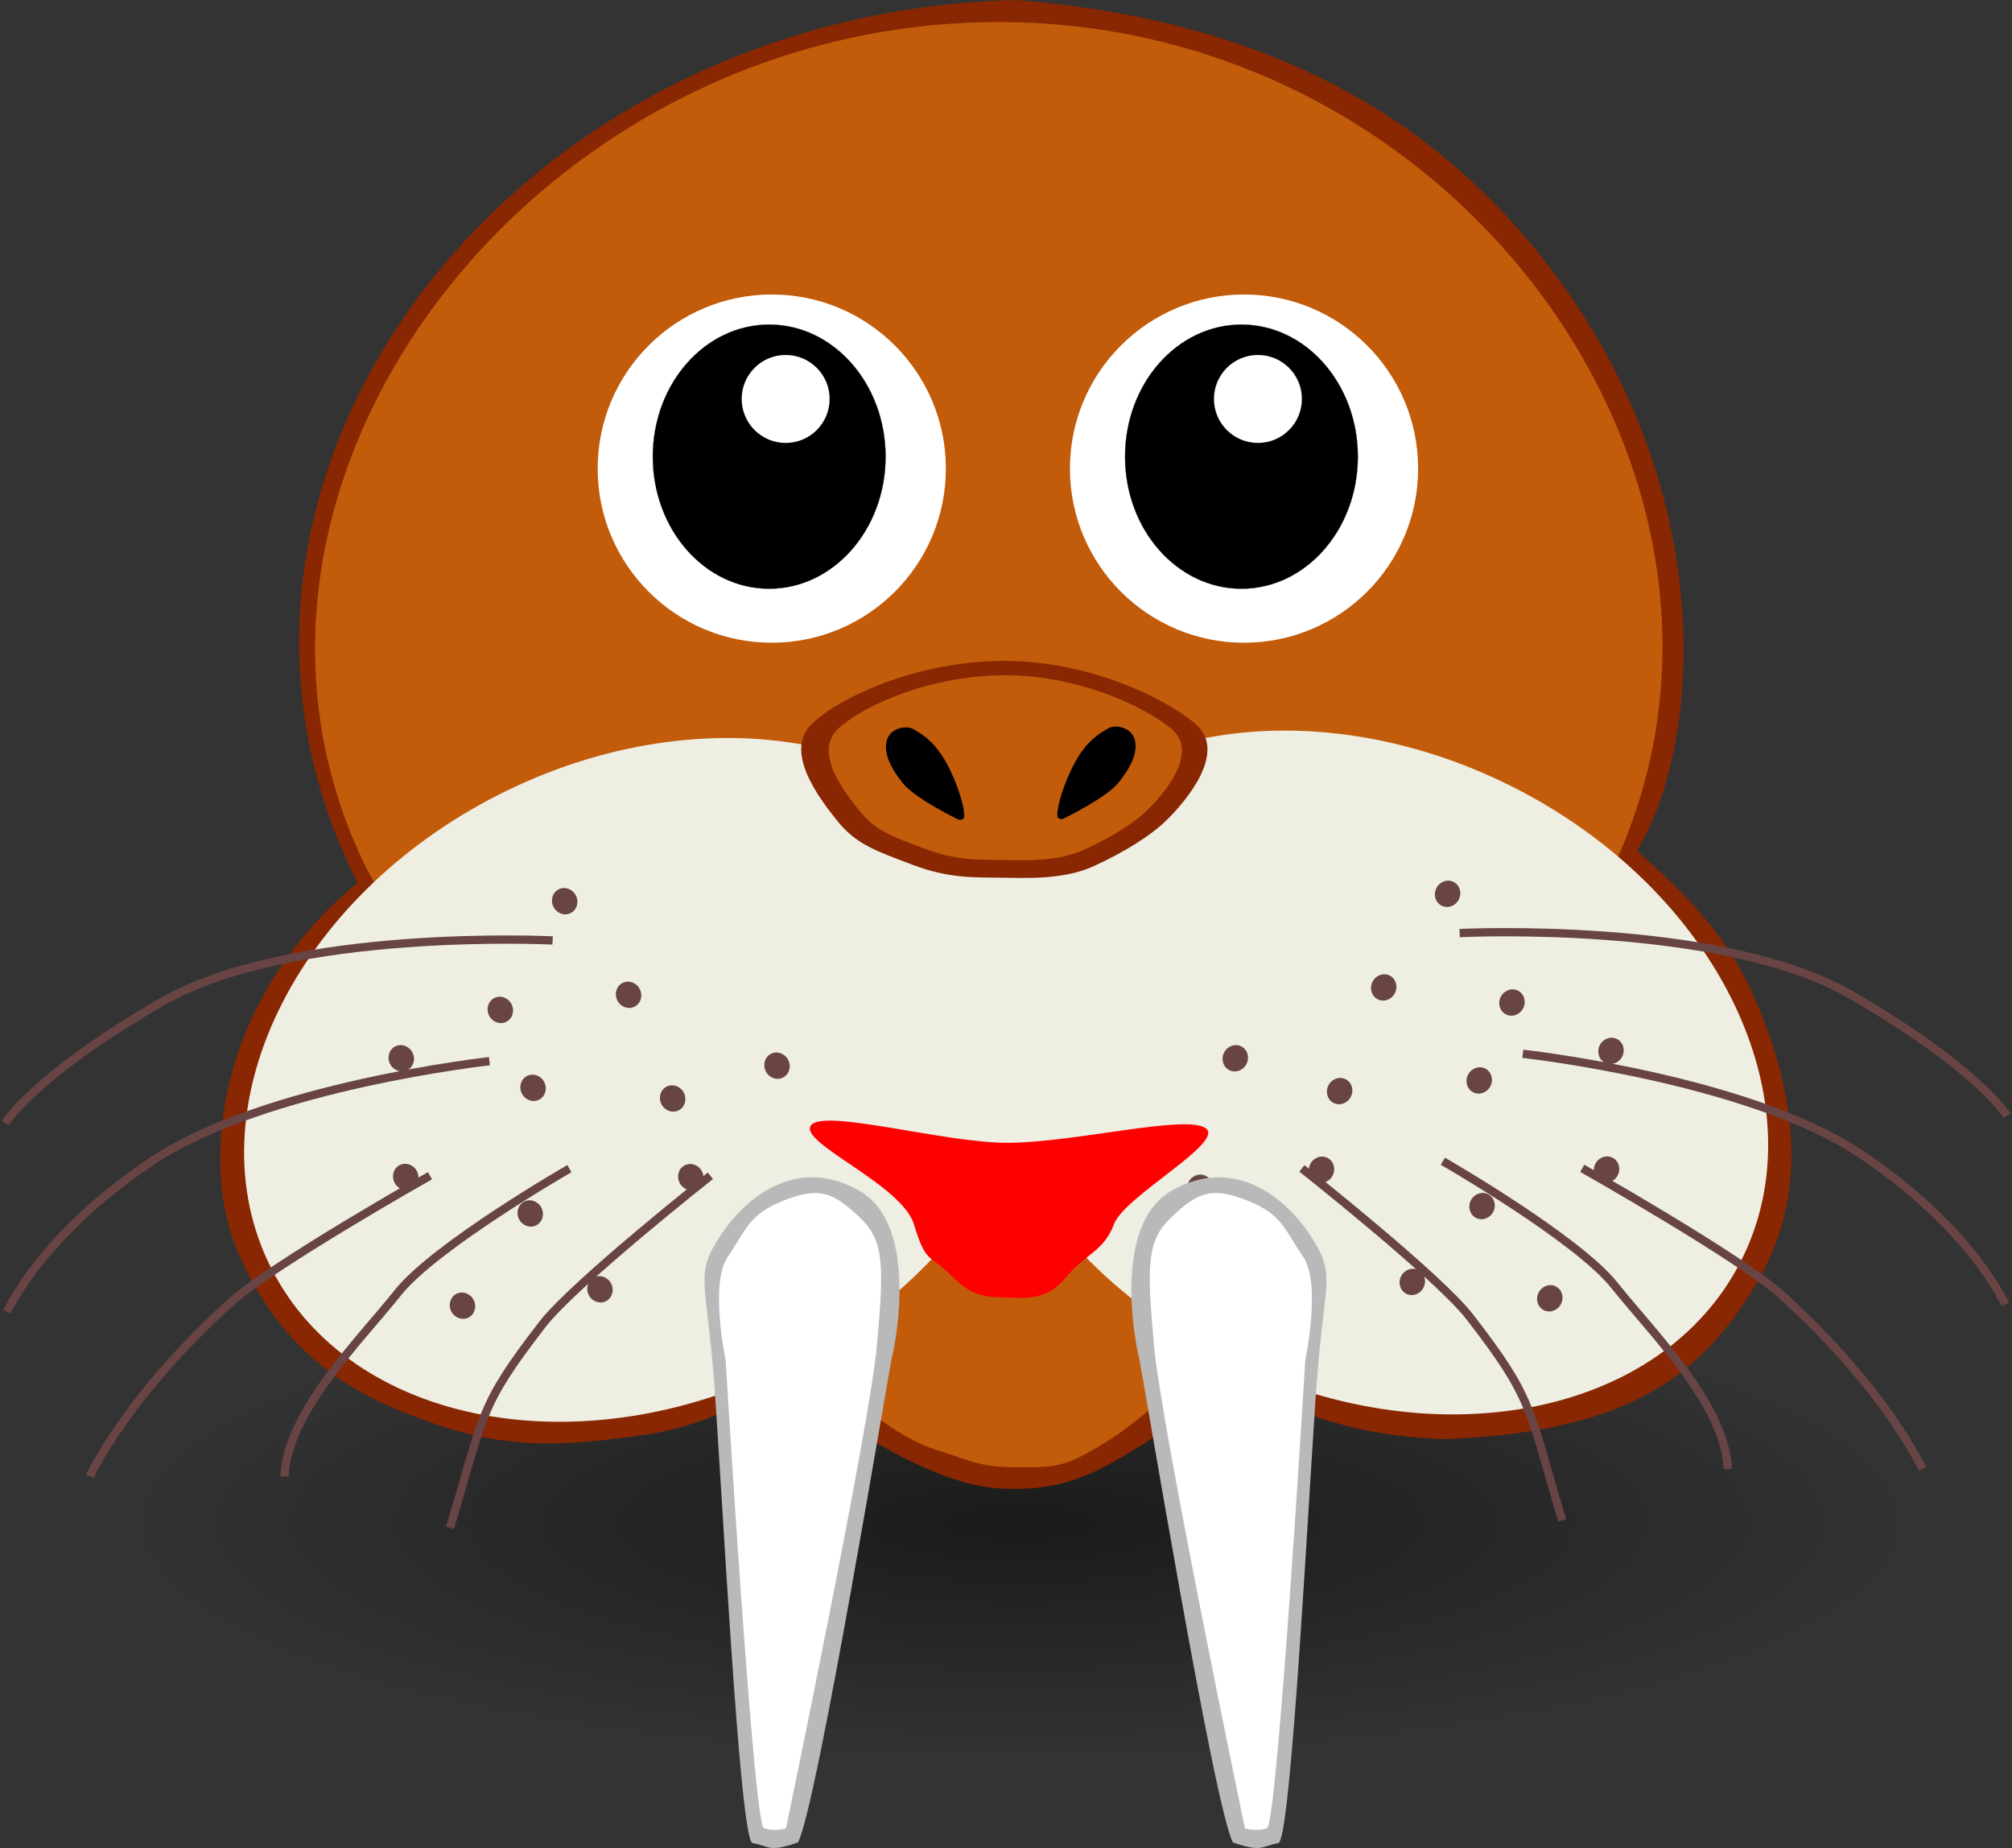 <?xml version="1.0" encoding="UTF-8" standalone="no"?>
<!-- Created with Inkscape (http://www.inkscape.org/) -->
<svg
    xmlns:inkscape="http://www.inkscape.org/namespaces/inkscape"
    xmlns:rdf="http://www.w3.org/1999/02/22-rdf-syntax-ns#"
    xmlns="http://www.w3.org/2000/svg"
    xmlns:sodipodi="http://sodipodi.sourceforge.net/DTD/sodipodi-0.dtd"
    xmlns:cc="http://creativecommons.org/ns#"
    xmlns:xlink="http://www.w3.org/1999/xlink"
    xmlns:dc="http://purl.org/dc/elements/1.1/"
    xmlns:svg="http://www.w3.org/2000/svg"
    xmlns:ns1="http://sozi.baierouge.fr"
    id="svg1307"
    sodipodi:docname="Walrus_001_Head_Cartoon_Brown.svg"
    inkscape:export-filename="/home/ulisse/Desktop/greasemonkey/greasemonkey.png"
    viewBox="0 0 365.11 335.33"
    sodipodi:version="0.32"
    inkscape:export-xdpi="90"
    version="1.1"
    inkscape:output_extension="org.inkscape.output.svg.inkscape"
    inkscape:export-ydpi="90"
    inkscape:version="0.48.0 r9654"
  >
  <rect x="0" y="0" width="365.11" height="335.33" fill="#333333" stroke="none"/>
  <defs
      id="defs1309"
    >
    <radialGradient
        id="radialGradient5059"
        gradientUnits="userSpaceOnUse"
        cy="37.75"
        cx="-6"
        gradientTransform="matrix(1 0 0 .268 0 27.638)"
        r="14"
        inkscape:collect="always"
      >
      <stop
          id="stop2307-7-6-6-4"
          style="stop-color:#000000"
          offset="0"
      />
      <stop
          id="stop2309-1-2-7-0"
          style="stop-color:#000000;stop-opacity:0"
          offset="1"
      />
    </radialGradient
    >
  </defs
  >
  <sodipodi:namedview
      id="base"
      fit-margin-left="0"
      inkscape:showpageshadow="false"
      inkscape:zoom="0.80242354"
      borderopacity="0.09"
      inkscape:current-layer="layer1"
      inkscape:cx="-290.17011"
      inkscape:cy="215.05987"
      fill="#729fcf"
      inkscape:grid-points="false"
      inkscape:grid-bbox="false"
      inkscape:window-maximized="1"
      showgrid="false"
      fit-margin-right="0"
      inkscape:guide-bbox="true"
      showguides="true"
      bordercolor="#666"
      inkscape:window-x="-8"
      inkscape:window-y="-8"
      fit-margin-bottom="0"
      inkscape:window-width="1920"
      inkscape:pageopacity="0.0"
      inkscape:pageshadow="2"
      pagecolor="#ffffff"
      inkscape:document-units="px"
      inkscape:window-height="1138"
      showborder="true"
      fit-margin-top="0"
    >
    <inkscape:grid
        id="GridFromPre046Settings"
        opacity=".2"
        visible="true"
        color="#0000ff"
        enabled="true"
        originy="0px"
        originx="0px"
        empspacing="2"
        spacingy="0.5px"
        spacingx="0.5px"
        snapvisiblegridlinesonly="true"
        empopacity="0.4"
        type="xygrid"
        empcolor="#0000ff"
    />
  </sodipodi:namedview
  >
  <g
      id="layer1"
      inkscape:label="Layer 1"
      inkscape:groupmode="layer"
      transform="translate(-838.93 525.18)"
    >
    <g
        id="g4987"
      >
      <path
          id="path5044-1-8-7-1"
          sodipodi:rx="14"
          sodipodi:ry="3.75"
          style="opacity:.485;fill-rule:evenodd;color:#000000;fill:url(#radialGradient5059)"
          sodipodi:cy="37.75"
          sodipodi:type="arc"
          d="m8 37.75c0 2.071-6.268 3.75-14 3.75s-14-1.679-14-3.75 6.268-3.75 14-3.75 14 1.679 14 3.75z"
          inkscape:export-ydpi="1256.7957"
          inkscape:export-filename="/Users/mdespont/Desktop/recherche en cours/kong/path5090.png"
          transform="matrix(11.615 0 0 11.443 1093.8 -680.87)"
          inkscape:export-xdpi="1256.7957"
          sodipodi:cx="-6"
      />
      <path
          id="path5050-8"
          style="fill-rule:evenodd;color:#000000;fill:#882701"
          d="m1136-370.85c4.179 4.049 15.016 12.502 21.077 26.202 5.939 13.425 11.594 33.245 0.984 51.657-10.698 18.565-25.079 27.737-57.323 28.958-20.021-0.946-25.72-5.929-36.656-8.582-13.244-3.213-10.483 5-17.157 9.13-8.907 5.512-14.976 9.13-26.838 8.36-11.862-0.77-26.676-10.715-36.394-17.515-5.434-3.802-10.503 5.678-29.169 8.019-9.761 1.224-21.35 3.04-36.001-1.963-13.363-4.563-27.522-11.024-36.367-31.26-7.088-16.218-3.844-46.012 21.648-67.163-36.655-72.327 26.359-157.74 119.31-160.18 51.07 3.952 79.04 25.364 96.377 47.666 31.965 41.12 28.098 87.658 16.514 106.67z"
          inkscape:export-ydpi="1256.7957"
          sodipodi:nodetypes="csscsszssssccsc"
          inkscape:export-filename="/Users/mdespont/Desktop/recherche en cours/kong/path5090.png"
          inkscape:connector-curvature="0"
          inkscape:export-xdpi="1256.7957"
      />
      <path
          id="path5050-8-0"
          style="fill-rule:evenodd;color:#000000;fill:#c25c0a"
          d="m1130.9-366.22c5.864 43.678-27.336 64.376-56.339 76.128-7.933 3.214-26.147 21.081-34.256 26.156-8.109 5.075-9.55 5.036-17.429 4.975-6.701-0.052-8.621-1.524-13.96-3.124-12.69-3.803-24.707-20.727-38.841-26.517-54.203-22.206-42.243-38.7-64.654-79.031-34.013-69.014 29.822-153.54 114.78-153.54 84.954 0 144.72 85.941 110.7 154.96z"
          inkscape:export-ydpi="1256.7957"
          sodipodi:nodetypes="cszsssczc"
          inkscape:export-filename="/Users/mdespont/Desktop/recherche en cours/kong/path5090.png"
          inkscape:connector-curvature="0"
          inkscape:export-xdpi="1256.7957"
      />
      <g
          id="g5058-1-5-0-5"
          transform="matrix(3.106 0 0 3.106 1131.6 -518.14)"
        >
        <path
            id="path5060-6-7-9-7"
            sodipodi:rx="57.142857"
            sodipodi:ry="57.142857"
            style="fill:#ffffff"
            sodipodi:type="arc"
            d="m177.14 592.36c0 31.559-25.584 57.143-57.143 57.143s-57.143-25.584-57.143-57.143 25.584-57.143 57.143-57.143 57.143 25.584 57.143 57.143z"
            transform="matrix(.178 0 0 .178 -42.905 -80.331)"
            sodipodi:cy="592.36218"
            sodipodi:cx="120"
        />
        <path
            id="path5062-8-8-5-6"
            sodipodi:rx="57.142857"
            sodipodi:ry="57.142857"
            style="stroke:#000000;stroke-width:.1;fill:#000000"
            sodipodi:type="arc"
            d="m177.14 592.36c0 31.559-25.584 57.143-57.143 57.143s-57.143-25.584-57.143-57.143 25.584-57.143 57.143-57.143 57.143 25.584 57.143 57.143z"
            transform="matrix(.119 0 0 .135 -35.976 -55.558)"
            sodipodi:cy="592.36218"
            sodipodi:cx="120"
        />
        <path
            id="path5064-5-2-8-1"
            sodipodi:rx="57.142857"
            sodipodi:ry="57.142857"
            style="stroke:#000000;stroke-width:.1;fill:#ffffff"
            sodipodi:type="arc"
            d="m177.14 592.36c0 31.559-25.584 57.143-57.143 57.143s-57.143-25.584-57.143-57.143 25.584-57.143 57.143-57.143 57.143 25.584 57.143 57.143z"
            transform="matrix(.045 0 0 .045 -26.134 -5.617)"
            sodipodi:cy="592.36218"
            sodipodi:cx="120"
        />
      </g
      >
      <g
          id="g5066-7-7-9-8"
          transform="matrix(3.106 0 0 3.106 1045.9 -518.14)"
        >
        <path
            id="path5068-6-8-0-9"
            sodipodi:rx="57.142857"
            sodipodi:ry="57.142857"
            style="fill:#ffffff"
            sodipodi:type="arc"
            d="m177.14 592.36c0 31.559-25.584 57.143-57.143 57.143s-57.143-25.584-57.143-57.143 25.584-57.143 57.143-57.143 57.143 25.584 57.143 57.143z"
            transform="matrix(.178 0 0 .178 -42.905 -80.331)"
            sodipodi:cy="592.36218"
            sodipodi:cx="120"
        />
        <path
            id="path5070-1-0-0-2"
            sodipodi:rx="57.142857"
            sodipodi:ry="57.142857"
            style="stroke:#000000;stroke-width:.1;fill:#000000"
            sodipodi:type="arc"
            d="m177.14 592.36c0 31.559-25.584 57.143-57.143 57.143s-57.143-25.584-57.143-57.143 25.584-57.143 57.143-57.143 57.143 25.584 57.143 57.143z"
            transform="matrix(.119 0 0 .135 -35.976 -55.558)"
            sodipodi:cy="592.36218"
            sodipodi:cx="120"
        />
        <path
            id="path5072-8-2-0-7"
            sodipodi:rx="57.142857"
            sodipodi:ry="57.142857"
            style="stroke:#000000;stroke-width:.1;fill:#ffffff"
            sodipodi:type="arc"
            d="m177.14 592.36c0 31.559-25.584 57.143-57.143 57.143s-57.143-25.584-57.143-57.143 25.584-57.143 57.143-57.143 57.143 25.584 57.143 57.143z"
            transform="matrix(.045 0 0 .045 -26.134 -5.617)"
            sodipodi:cy="592.36218"
            sodipodi:cx="120"
        />
      </g
      >
      <g
          id="g4554"
          transform="matrix(.893 -.451 .451 .893 255.82 405.86)"
        >
        <path
            id="path3201-7-0-7-9"
            d="m1031.4-340.5c0 32.024-33.905 58.014-75.682 58.014-41.776 0-75.681-25.99-75.681-58.014s33.905-58.014 75.681-58.014 75.682 25.99 75.682 58.014z"
            style="fill-rule:evenodd;fill:#eeeee3"
            inkscape:connector-curvature="0"
        />
        <path
            id="path4873"
            sodipodi:rx="2.2801616"
            sodipodi:ry="2.4142888"
            style="fill:#684444"
            sodipodi:type="arc"
            d="m588.01 416.02c0 1.333-1.021 2.414-2.28 2.414s-2.28-1.081-2.28-2.414 1.021-2.414 2.28-2.414 2.28 1.081 2.28 2.414z"
            transform="translate(332.53 -779.83)"
            sodipodi:cy="416.01944"
            sodipodi:cx="585.73328"
        />
        <path
            id="path4873-8"
            sodipodi:rx="2.2801616"
            sodipodi:ry="2.4142888"
            style="fill:#684444"
            sodipodi:type="arc"
            d="m588.01 416.02c0 1.333-1.021 2.414-2.28 2.414s-2.28-1.081-2.28-2.414 1.021-2.414 2.28-2.414 2.28 1.081 2.28 2.414z"
            transform="translate(323.55 -760.25)"
            sodipodi:cy="416.01944"
            sodipodi:cx="585.73328"
        />
        <path
            id="path4873-3"
            sodipodi:rx="2.2801616"
            sodipodi:ry="2.4142888"
            style="fill:#684444"
            sodipodi:type="arc"
            d="m588.01 416.02c0 1.333-1.021 2.414-2.28 2.414s-2.28-1.081-2.28-2.414 1.021-2.414 2.28-2.414 2.28 1.081 2.28 2.414z"
            transform="translate(340.72 -744.16)"
            sodipodi:cy="416.01944"
            sodipodi:cx="585.73328"
        />
        <path
            id="path4873-80"
            sodipodi:rx="2.2801616"
            sodipodi:ry="2.4142888"
            style="fill:#684444"
            sodipodi:type="arc"
            d="m588.01 416.02c0 1.333-1.021 2.414-2.28 2.414s-2.28-1.081-2.28-2.414 1.021-2.414 2.28-2.414 2.28 1.081 2.28 2.414z"
            transform="translate(322.21 -734.77)"
            sodipodi:cy="416.01944"
            sodipodi:cx="585.73328"
        />
        <path
            id="path4873-37"
            sodipodi:rx="2.2801616"
            sodipodi:ry="2.4142888"
            style="fill:#684444"
            sodipodi:type="arc"
            d="m588.01 416.02c0 1.333-1.021 2.414-2.28 2.414s-2.28-1.081-2.28-2.414 1.021-2.414 2.28-2.414 2.28 1.081 2.28 2.414z"
            transform="translate(345.81 -726.18)"
            sodipodi:cy="416.01944"
            sodipodi:cx="585.73328"
        />
        <path
            id="path4873-7"
            sodipodi:rx="2.2801616"
            sodipodi:ry="2.4142888"
            style="fill:#684444"
            sodipodi:type="arc"
            d="m588.01 416.02c0 1.333-1.021 2.414-2.28 2.414s-2.28-1.081-2.28-2.414 1.021-2.414 2.28-2.414 2.28 1.081 2.28 2.414z"
            transform="translate(364.05 -712.23)"
            sodipodi:cy="416.01944"
            sodipodi:cx="585.73328"
        />
        <path
            id="path4873-9"
            sodipodi:rx="2.2801616"
            sodipodi:ry="2.4142888"
            style="fill:#684444"
            sodipodi:type="arc"
            d="m588.01 416.02c0 1.333-1.021 2.414-2.28 2.414s-2.28-1.081-2.28-2.414 1.021-2.414 2.28-2.414 2.28 1.081 2.28 2.414z"
            transform="translate(369.69 -736.91)"
            sodipodi:cy="416.01944"
            sodipodi:cx="585.73328"
        />
        <path
            id="path4873-2"
            sodipodi:rx="2.2801616"
            sodipodi:ry="2.4142888"
            style="fill:#684444"
            sodipodi:type="arc"
            d="m588.01 416.02c0 1.333-1.021 2.414-2.28 2.414s-2.28-1.081-2.28-2.414 1.021-2.414 2.28-2.414 2.28 1.081 2.28 2.414z"
            transform="translate(351.45 -764.27)"
            sodipodi:cy="416.01944"
            sodipodi:cx="585.73328"
        />
        <path
            id="path4873-6"
            sodipodi:rx="2.2801616"
            sodipodi:ry="2.4142888"
            style="fill:#684444"
            sodipodi:type="arc"
            d="m588.01 416.02c0 1.333-1.021 2.414-2.28 2.414s-2.28-1.081-2.28-2.414 1.021-2.414 2.28-2.414 2.28 1.081 2.28 2.414z"
            transform="translate(373.18 -751.13)"
            sodipodi:cy="416.01944"
            sodipodi:cx="585.73328"
        />
        <path
            id="path4873-82"
            sodipodi:rx="2.2801616"
            sodipodi:ry="2.4142888"
            style="fill:#684444"
            sodipodi:type="arc"
            d="m588.01 416.02c0 1.333-1.021 2.414-2.28 2.414s-2.28-1.081-2.28-2.414 1.021-2.414 2.28-2.414 2.28 1.081 2.28 2.414z"
            transform="translate(352.52 -779.56)"
            sodipodi:cy="416.01944"
            sodipodi:cx="585.73328"
        />
        <path
            id="path4873-67"
            sodipodi:rx="2.2801616"
            sodipodi:ry="2.4142888"
            style="fill:#684444"
            sodipodi:type="arc"
            d="m588.01 416.02c0 1.333-1.021 2.414-2.28 2.414s-2.28-1.081-2.28-2.414 1.021-2.414 2.28-2.414 2.28 1.081 2.28 2.414z"
            transform="translate(374.52 -771.52)"
            sodipodi:cy="416.01944"
            sodipodi:cx="585.73328"
        />
        <path
            id="path4873-0"
            sodipodi:rx="2.2801616"
            sodipodi:ry="2.4142888"
            style="fill:#684444"
            sodipodi:type="arc"
            d="m588.01 416.02c0 1.333-1.021 2.414-2.28 2.414s-2.28-1.081-2.28-2.414 1.021-2.414 2.28-2.414 2.28 1.081 2.28 2.414z"
            transform="translate(371.83 -791.9)"
            sodipodi:cy="416.01944"
            sodipodi:cx="585.73328"
        />
        <path
            id="path4873-803"
            sodipodi:rx="2.2801616"
            sodipodi:ry="2.4142888"
            style="fill:#684444"
            sodipodi:type="arc"
            d="m588.01 416.02c0 1.333-1.021 2.414-2.28 2.414s-2.28-1.081-2.28-2.414 1.021-2.414 2.28-2.414 2.28 1.081 2.28 2.414z"
            transform="translate(387.93 -724.04)"
            sodipodi:cy="416.01944"
            sodipodi:cx="585.73328"
        />
        <path
            id="path4873-5"
            sodipodi:rx="2.2801616"
            sodipodi:ry="2.4142888"
            style="fill:#684444"
            sodipodi:type="arc"
            d="m588.01 416.02c0 1.333-1.021 2.414-2.28 2.414s-2.28-1.081-2.28-2.414 1.021-2.414 2.28-2.414 2.28 1.081 2.28 2.414z"
            transform="translate(392.76 -747.91)"
            sodipodi:cy="416.01944"
            sodipodi:cx="585.73328"
        />
        <g
            id="g5154-7"
            style="stroke-width:1.5"
            transform="matrix(-1 0 0 1 2324 35.561)"
          >
          <path
              id="path5144-4"
              d="m1371.6-406.07s41.351-23.521 68.286-22.003c26.935 1.518 35.281 6.829 35.281 6.829"
              sodipodi:nodetypes="csc"
              style="stroke:#684444;stroke-width:1.5;fill:none"
              inkscape:connector-curvature="0"
          />
          <path
              id="path5146-1"
              d="m1391.7-391.69s38.395-14.365 62.711-11.43c24.316 2.935 35.89 12.571 35.89 12.571"
              style="stroke:#684444;stroke-width:1.5;fill:none"
              inkscape:connector-curvature="0"
          />
          <path
              id="path5148-2"
              style="stroke:#684444;stroke-width:1.5;fill:none"
              d="m790.23 449.32s32.82 1.536 42.489 4.173c25.038 6.829 37.178 16.692 37.178 16.692"
              sodipodi:nodetypes="csc"
              transform="translate(620.46 -827.33)"
              inkscape:connector-curvature="0"
          />
          <path
              id="path5150-5"
              d="m1365.3-355.07s30.906 6.294 39.326 10.314c16.938 8.088 16.636 9.575 31.616 25.394"
              sodipodi:nodetypes="csc"
              style="stroke:#684444;stroke-width:1.5;fill:none"
              inkscape:connector-curvature="0"
          />
          <path
              id="path5152-9"
              style="stroke:#684444;stroke-width:1.5;fill:none"
              d="m767.08 459.57s28.073 1.518 37.937 6.07c9.864 4.552 27.694 10.243 33.384 20.486"
              sodipodi:nodetypes="csc"
              transform="translate(620.46 -827.33)"
              inkscape:connector-curvature="0"
          />
        </g
        >
      </g
      >
      <g
          id="g4554-0"
          transform="matrix(-.893 -.451 -.451 .893 1787.2 404.52)"
        >
        <path
            id="path3201-7-0-7-9-2"
            d="m1031.4-340.5c0 32.024-33.905 58.014-75.682 58.014-41.776 0-75.681-25.99-75.681-58.014s33.905-58.014 75.681-58.014 75.682 25.99 75.682 58.014z"
            style="fill-rule:evenodd;fill:#eeeee3"
            inkscape:connector-curvature="0"
        />
        <path
            id="path4873-64"
            sodipodi:rx="2.2801616"
            sodipodi:ry="2.4142888"
            style="fill:#684444"
            sodipodi:type="arc"
            d="m588.01 416.02c0 1.333-1.021 2.414-2.28 2.414s-2.28-1.081-2.28-2.414 1.021-2.414 2.28-2.414 2.28 1.081 2.28 2.414z"
            transform="translate(332.53 -779.83)"
            sodipodi:cy="416.01944"
            sodipodi:cx="585.73328"
        />
        <path
            id="path4873-8-7"
            sodipodi:rx="2.2801616"
            sodipodi:ry="2.4142888"
            style="fill:#684444"
            sodipodi:type="arc"
            d="m588.01 416.02c0 1.333-1.021 2.414-2.28 2.414s-2.28-1.081-2.28-2.414 1.021-2.414 2.28-2.414 2.28 1.081 2.28 2.414z"
            transform="translate(323.55 -760.25)"
            sodipodi:cy="416.01944"
            sodipodi:cx="585.73328"
        />
        <path
            id="path4873-3-2"
            sodipodi:rx="2.2801616"
            sodipodi:ry="2.4142888"
            style="fill:#684444"
            sodipodi:type="arc"
            d="m588.01 416.02c0 1.333-1.021 2.414-2.28 2.414s-2.28-1.081-2.28-2.414 1.021-2.414 2.28-2.414 2.28 1.081 2.28 2.414z"
            transform="translate(340.72 -744.16)"
            sodipodi:cy="416.01944"
            sodipodi:cx="585.73328"
        />
        <path
            id="path4873-80-3"
            sodipodi:rx="2.2801616"
            sodipodi:ry="2.4142888"
            style="fill:#684444"
            sodipodi:type="arc"
            d="m588.01 416.02c0 1.333-1.021 2.414-2.28 2.414s-2.28-1.081-2.28-2.414 1.021-2.414 2.28-2.414 2.28 1.081 2.28 2.414z"
            transform="translate(322.21 -734.77)"
            sodipodi:cy="416.01944"
            sodipodi:cx="585.73328"
        />
        <path
            id="path4873-37-9"
            sodipodi:rx="2.2801616"
            sodipodi:ry="2.4142888"
            style="fill:#684444"
            sodipodi:type="arc"
            d="m588.01 416.02c0 1.333-1.021 2.414-2.28 2.414s-2.28-1.081-2.28-2.414 1.021-2.414 2.28-2.414 2.28 1.081 2.28 2.414z"
            transform="translate(345.81 -726.18)"
            sodipodi:cy="416.01944"
            sodipodi:cx="585.73328"
        />
        <path
            id="path4873-7-6"
            sodipodi:rx="2.2801616"
            sodipodi:ry="2.4142888"
            style="fill:#684444"
            sodipodi:type="arc"
            d="m588.01 416.02c0 1.333-1.021 2.414-2.28 2.414s-2.28-1.081-2.28-2.414 1.021-2.414 2.28-2.414 2.28 1.081 2.28 2.414z"
            transform="translate(364.05 -712.23)"
            sodipodi:cy="416.01944"
            sodipodi:cx="585.73328"
        />
        <path
            id="path4873-9-3"
            sodipodi:rx="2.2801616"
            sodipodi:ry="2.4142888"
            style="fill:#684444"
            sodipodi:type="arc"
            d="m588.01 416.02c0 1.333-1.021 2.414-2.28 2.414s-2.28-1.081-2.28-2.414 1.021-2.414 2.28-2.414 2.28 1.081 2.28 2.414z"
            transform="translate(369.69 -736.91)"
            sodipodi:cy="416.01944"
            sodipodi:cx="585.73328"
        />
        <path
            id="path4873-2-2"
            sodipodi:rx="2.2801616"
            sodipodi:ry="2.4142888"
            style="fill:#684444"
            sodipodi:type="arc"
            d="m588.01 416.02c0 1.333-1.021 2.414-2.28 2.414s-2.28-1.081-2.28-2.414 1.021-2.414 2.28-2.414 2.28 1.081 2.28 2.414z"
            transform="translate(351.45 -764.27)"
            sodipodi:cy="416.01944"
            sodipodi:cx="585.73328"
        />
        <path
            id="path4873-6-5"
            sodipodi:rx="2.2801616"
            sodipodi:ry="2.4142888"
            style="fill:#684444"
            sodipodi:type="arc"
            d="m588.01 416.02c0 1.333-1.021 2.414-2.28 2.414s-2.28-1.081-2.28-2.414 1.021-2.414 2.28-2.414 2.28 1.081 2.28 2.414z"
            transform="translate(373.18 -751.13)"
            sodipodi:cy="416.01944"
            sodipodi:cx="585.73328"
        />
        <path
            id="path4873-82-8"
            sodipodi:rx="2.2801616"
            sodipodi:ry="2.4142888"
            style="fill:#684444"
            sodipodi:type="arc"
            d="m588.01 416.02c0 1.333-1.021 2.414-2.28 2.414s-2.28-1.081-2.28-2.414 1.021-2.414 2.28-2.414 2.28 1.081 2.28 2.414z"
            transform="translate(352.52 -779.56)"
            sodipodi:cy="416.01944"
            sodipodi:cx="585.73328"
        />
        <path
            id="path4873-67-6"
            sodipodi:rx="2.2801616"
            sodipodi:ry="2.4142888"
            style="fill:#684444"
            sodipodi:type="arc"
            d="m588.01 416.02c0 1.333-1.021 2.414-2.28 2.414s-2.28-1.081-2.28-2.414 1.021-2.414 2.28-2.414 2.28 1.081 2.28 2.414z"
            transform="translate(374.52 -771.52)"
            sodipodi:cy="416.01944"
            sodipodi:cx="585.73328"
        />
        <path
            id="path4873-0-3"
            sodipodi:rx="2.2801616"
            sodipodi:ry="2.4142888"
            style="fill:#684444"
            sodipodi:type="arc"
            d="m588.01 416.02c0 1.333-1.021 2.414-2.28 2.414s-2.28-1.081-2.28-2.414 1.021-2.414 2.28-2.414 2.28 1.081 2.28 2.414z"
            transform="translate(371.83 -791.9)"
            sodipodi:cy="416.01944"
            sodipodi:cx="585.73328"
        />
        <path
            id="path4873-803-0"
            sodipodi:rx="2.2801616"
            sodipodi:ry="2.4142888"
            style="fill:#684444"
            sodipodi:type="arc"
            d="m588.01 416.02c0 1.333-1.021 2.414-2.28 2.414s-2.28-1.081-2.28-2.414 1.021-2.414 2.28-2.414 2.28 1.081 2.28 2.414z"
            transform="translate(387.93 -724.04)"
            sodipodi:cy="416.01944"
            sodipodi:cx="585.73328"
        />
        <path
            id="path4873-5-4"
            sodipodi:rx="2.2801616"
            sodipodi:ry="2.4142888"
            style="fill:#684444"
            sodipodi:type="arc"
            d="m588.01 416.02c0 1.333-1.021 2.414-2.28 2.414s-2.28-1.081-2.28-2.414 1.021-2.414 2.28-2.414 2.28 1.081 2.28 2.414z"
            transform="translate(392.76 -747.91)"
            sodipodi:cy="416.01944"
            sodipodi:cx="585.73328"
        />
        <g
            id="g5154-7-2"
            style="stroke-width:1.5"
            transform="matrix(-1 0 0 1 2324 35.561)"
          >
          <path
              id="path5144-4-31"
              d="m1371.6-406.07s41.351-23.521 68.286-22.003c26.935 1.518 35.281 6.829 35.281 6.829"
              sodipodi:nodetypes="csc"
              style="stroke:#684444;stroke-width:1.5;fill:none"
              inkscape:connector-curvature="0"
          />
          <path
              id="path5146-1-5"
              d="m1391.7-391.69s38.395-14.365 62.711-11.43c24.316 2.935 35.89 12.571 35.89 12.571"
              style="stroke:#684444;stroke-width:1.5;fill:none"
              inkscape:connector-curvature="0"
          />
          <path
              id="path5148-2-4"
              style="stroke:#684444;stroke-width:1.5;fill:none"
              d="m790.23 449.32s32.82 1.536 42.489 4.173c25.038 6.829 37.178 16.692 37.178 16.692"
              sodipodi:nodetypes="csc"
              transform="translate(620.46 -827.33)"
              inkscape:connector-curvature="0"
          />
          <path
              id="path5150-5-4"
              d="m1365.3-355.07s30.906 6.294 39.326 10.314c16.938 8.088 16.636 9.575 31.616 25.394"
              sodipodi:nodetypes="csc"
              style="stroke:#684444;stroke-width:1.5;fill:none"
              inkscape:connector-curvature="0"
          />
          <path
              id="path5152-9-5"
              style="stroke:#684444;stroke-width:1.5;fill:none"
              d="m767.08 459.57s28.073 1.518 37.937 6.07c9.864 4.552 27.694 10.243 33.384 20.486"
              sodipodi:nodetypes="csc"
              transform="translate(620.46 -827.33)"
              inkscape:connector-curvature="0"
          />
        </g
        >
      </g
      >
      <path
          id="path3919-9-5-4-2"
          inkscape:connector-curvature="0"
          sodipodi:nodetypes="zzzzszzzz"
          style="fill:#ff0000"
          d="m1021.5-289.76c-2.981-0.086-5.882 0.182-9.903-3.904-4.021-4.086-4.6-2.018-6.805-9.33-2.205-7.312-20.992-14.823-18.706-17.976 2.286-3.153 24.385 3.253 35.916 3.151 12.321-0.109 32.213-5.211 35.73-2.634 3.516 2.576-14.716 12.279-16.625 17.348-1.91 5.069-5.293 5.44-8.798 9.773-3.504 4.333-7.857 3.656-10.809 3.572z"
      />
      <path
          id="path3919-9-5-4-6"
          inkscape:connector-curvature="0"
          sodipodi:nodetypes="zzzzszzzz"
          style="fill:#882701"
          d="m1020.3-365.93c-4.754-0.051-9.381 0.109-15.794-2.346-6.414-2.455-10.148-3.596-13.665-7.989-3.516-4.394-9.753-12.735-4.487-17.68 5.266-4.946 19.668-11.54 35.645-11.307 14.141 0.206 27.523 6.173 33.745 11.307 6.221 5.134-1.83 14.303-4.876 17.349-3.046 3.046-7.739 5.917-13.328 8.521-5.589 2.604-12.531 2.197-17.239 2.146z"
      />
      <path
          id="path3919-9-5-4"
          inkscape:connector-curvature="0"
          sodipodi:nodetypes="zzzzszzzz"
          style="fill:#c25c0a"
          d="m1020.6-369.14c-4.133-0.044-8.156 0.093-13.731-1.999-5.576-2.092-8.823-3.064-11.88-6.808-3.057-3.744-8.479-10.852-3.901-15.067 4.578-4.215 17.099-9.834 30.989-9.635 12.294 0.176 23.928 5.26 29.337 9.635 5.409 4.375-1.591 12.188-4.239 14.784-2.648 2.596-6.729 5.042-11.588 7.261-4.859 2.219-10.894 1.872-14.988 1.829z"
      />
      <path
          id="path4668"
          d="m1012.9-376.44s-7.867-3.793-10.115-6.603c-2.248-2.81-3.512-5.409-2.95-7.727 0.562-2.318 3.583-2.88 4.847-2.107s4.074 2.107 6.533 7.165c2.459 5.058 2.81 8.359 2.669 8.781-0.141 0.421-0.421 0.562-0.983 0.492z"
          style="fill:#000000"
          inkscape:connector-curvature="0"
      />
      <path
          id="path4668-6"
          d="m1031.8-376.58s7.867-3.793 10.115-6.603c2.248-2.81 3.512-5.409 2.95-7.727-0.562-2.318-3.583-2.88-4.847-2.107s-4.074 2.107-6.533 7.165c-2.459 5.058-2.81 8.359-2.669 8.781 0.141 0.421 0.421 0.562 0.983 0.492z"
          style="fill:#000000"
          inkscape:connector-curvature="0"
      />
      <g
          id="g4792"
          transform="translate(0 -.441)"
        >
        <g
            id="g4787"
          >
          <g
              id="g5071"
              transform="translate(-307.92 47.492)"
            >
            <path
                id="path5051"
                sodipodi:nodetypes="zzscczz"
                inkscape:connector-curvature="0"
                style="fill:#b9b9b9"
                d="m1277.7-348.2c-4.899 7.351-2.663 7.989-1.264 26.693s4.644 83.32 6.974 83.707c3.088 0.512 2.836 1.775 8.246-0.127 3.428-6.308 16.552-86.175 17.104-88.282 0.552-2.107 4.913-23.797-6.005-29.987-10.919-6.191-20.155 0.646-25.053 7.997z"
            />
            <path
                id="path5051-7"
                sodipodi:nodetypes="zcsczzzz"
                inkscape:connector-curvature="0"
                style="fill:#ffffff"
                d="m1278.9-344.16c-3.318 4.809-0.378 18.676-0.378 18.676s5.07 84.234 6.932 84.951c1.862 0.717 4.024 0.064 4.024 0.064s15.161-72.692 16.508-87.702c1.347-15.01 1.273-19.079-3.367-23.398-4.64-4.319-7.107-5.364-13.556-2.826-6.45 2.538-6.844 5.426-10.162 10.234z"
            />
          </g
          >
        </g
        >
      </g
      >
      <g
          id="g4792-6"
          transform="matrix(-1 0 0 1 2046.4 -.441)"
        >
        <g
            id="g4787-1"
          >
          <g
              id="g5071-9"
              transform="translate(-307.92 47.492)"
            >
            <path
                id="path5051-8"
                sodipodi:nodetypes="zzscczz"
                inkscape:connector-curvature="0"
                style="fill:#b9b9b9"
                d="m1277.7-348.2c-4.899 7.351-2.663 7.989-1.264 26.693s4.644 83.32 6.974 83.707c3.088 0.512 2.836 1.775 8.246-0.127 3.428-6.308 16.552-86.175 17.104-88.282 0.552-2.107 4.913-23.797-6.005-29.987-10.919-6.191-20.155 0.646-25.053 7.997z"
            />
            <path
                id="path5051-7-0"
                sodipodi:nodetypes="zcsczzzz"
                inkscape:connector-curvature="0"
                style="fill:#ffffff"
                d="m1278.9-344.16c-3.318 4.809-0.378 18.676-0.378 18.676s5.07 84.234 6.932 84.951c1.862 0.717 4.024 0.064 4.024 0.064s15.161-72.692 16.508-87.702c1.347-15.01 1.273-19.079-3.367-23.398-4.64-4.319-7.107-5.364-13.556-2.826-6.45 2.538-6.844 5.426-10.162 10.234z"
            />
          </g
          >
        </g
        >
      </g
      >
    </g
    >
  </g
  >
</svg
>

